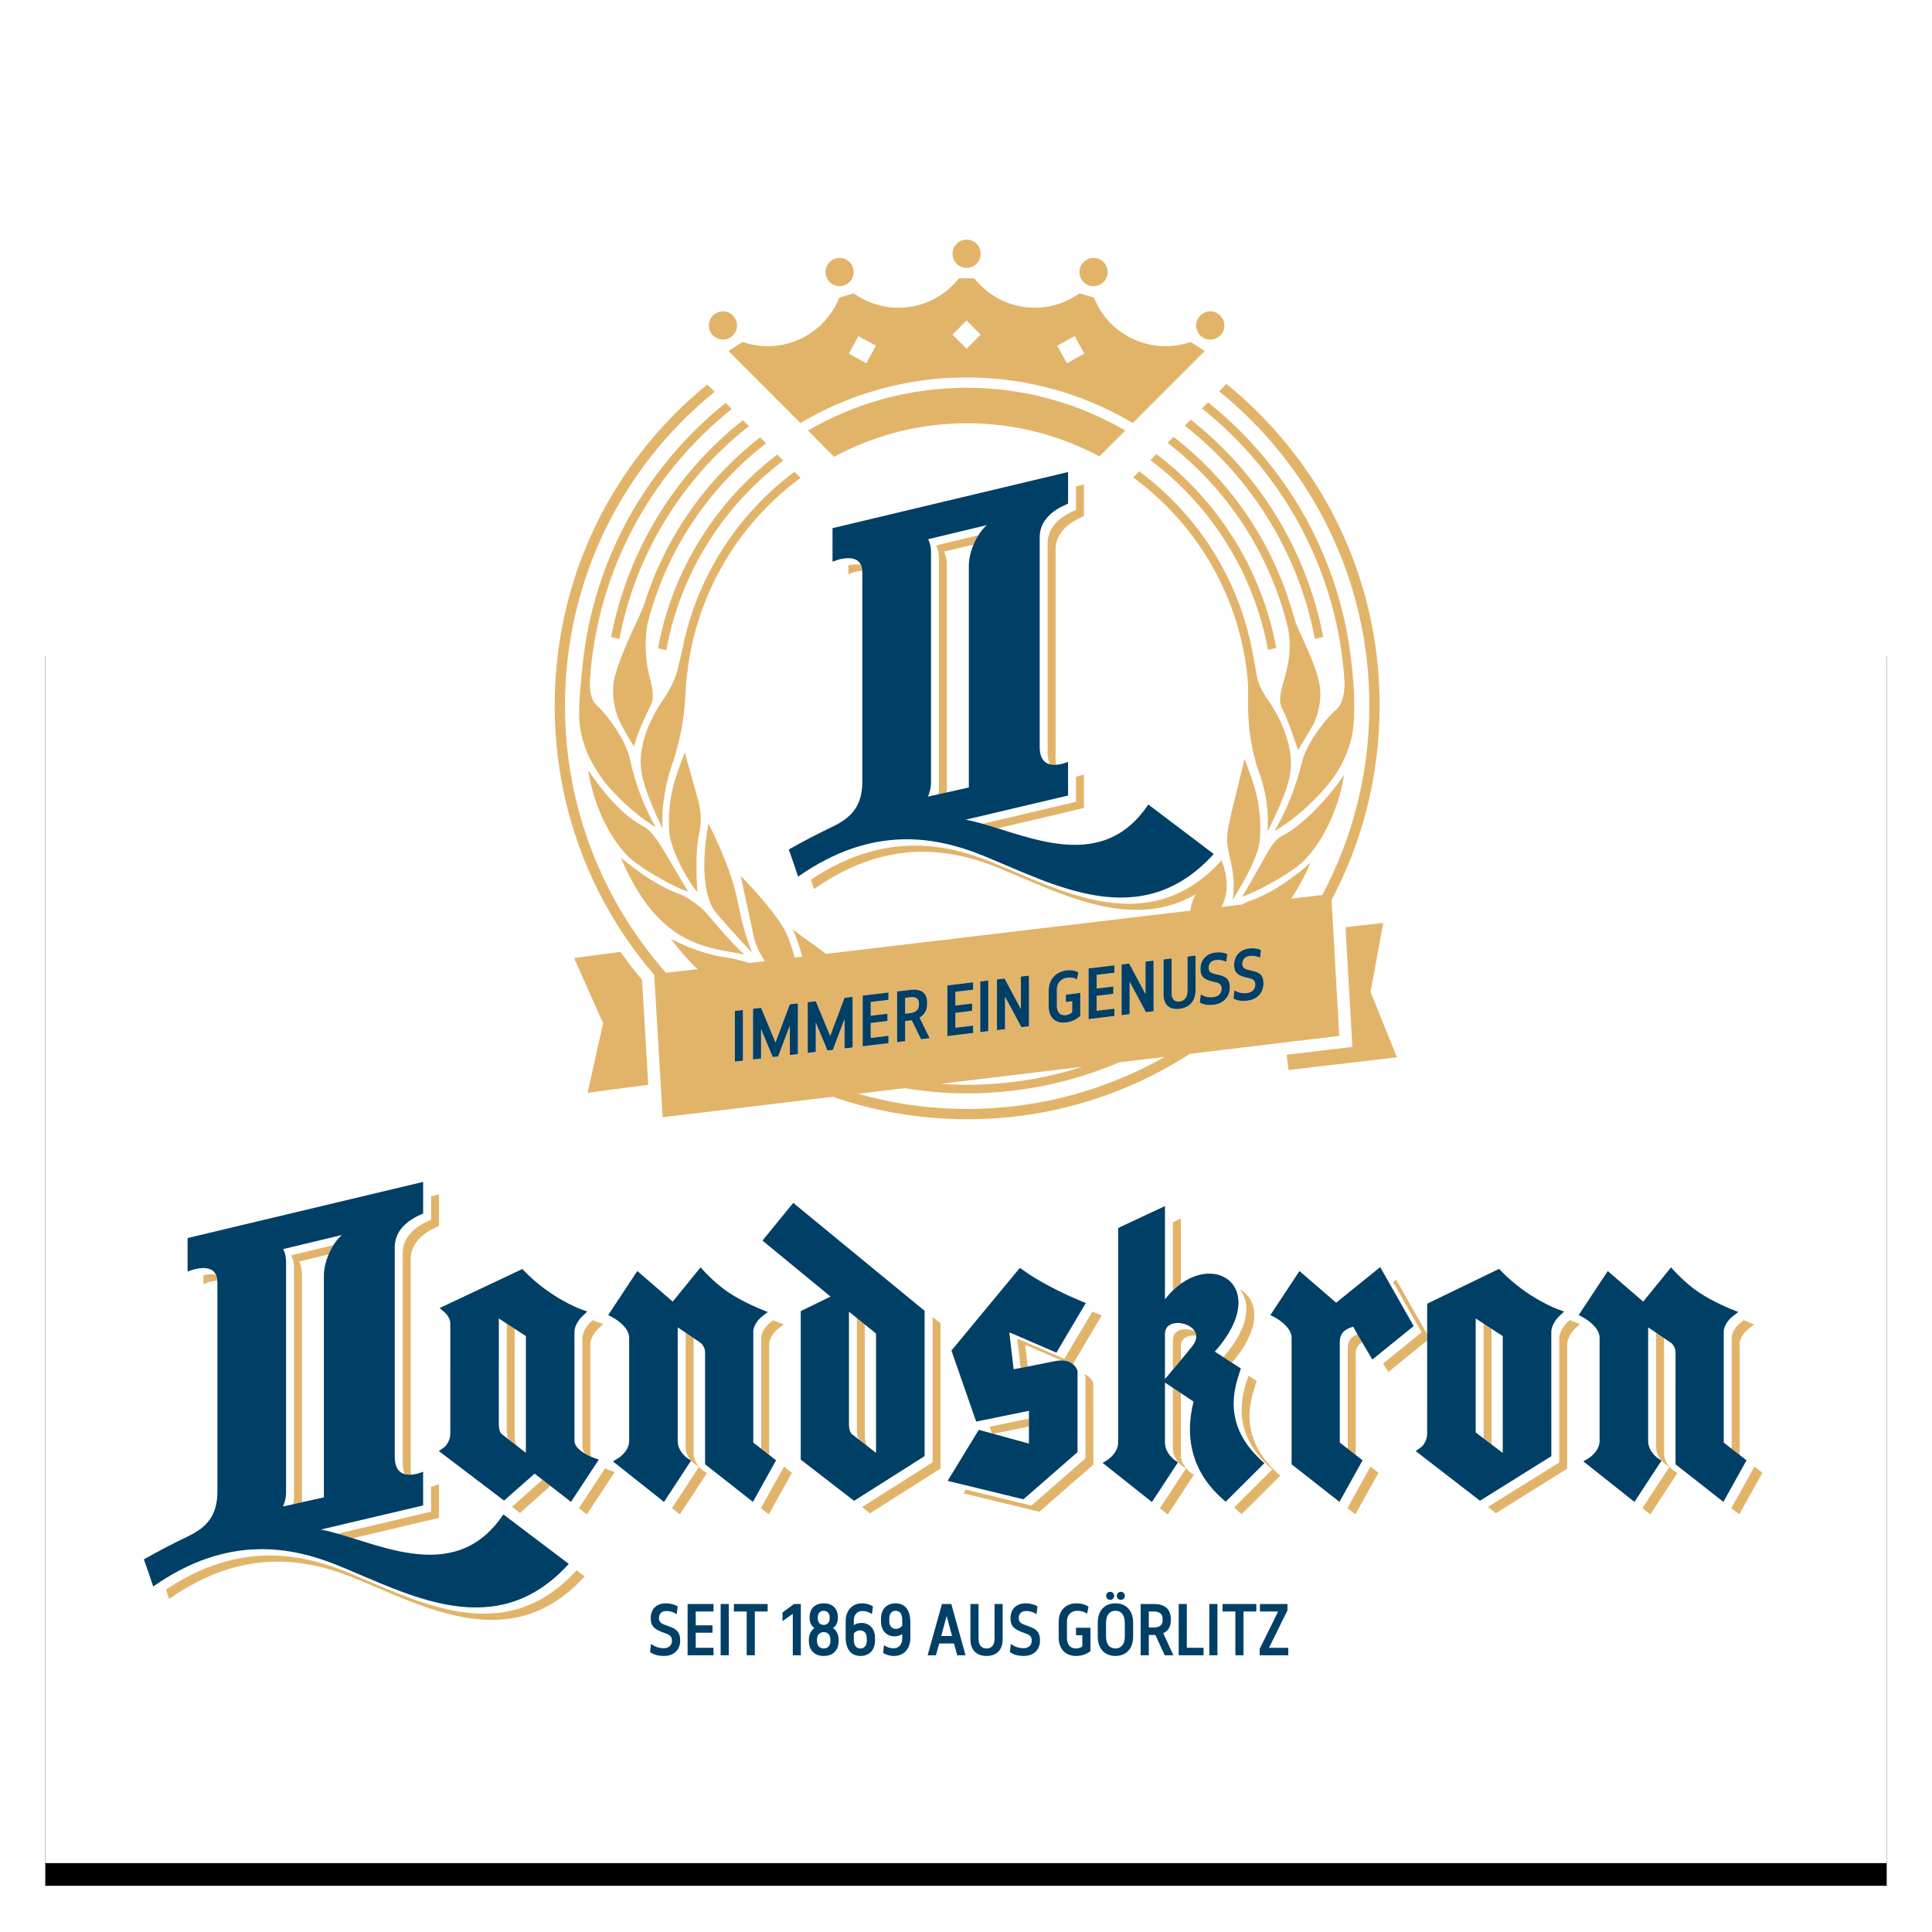 <svg xmlns="http://www.w3.org/2000/svg" width="512" height="512" viewBox="0 0 512 512" xmlns:xlink="http://www.w3.org/1999/xlink">
  <defs>
    <path id="b" d="M104.93,167.781 L12,167.781 L12,493.75 L500,493.75 L500,167.781 L407.07,167.781 C396.852,93.48 333.11,36.25 256,36.25 C178.89,36.25 115.148,93.48 104.93,167.781 Z"/>
    <filter id="a" width="200%" height="200%" x="-50%" y="-50%" filterUnits="objectBoundingBox">
      <feOffset dy="6" in="SourceAlpha" result="shadowOffsetOuter1"/>
      <feGaussianBlur stdDeviation="5" in="shadowOffsetOuter1" result="shadowBlurOuter1"/>
      <feColorMatrix values="0 0 0 0 0 0 0 0 0 0 0 0 0 0 0 0 0 0 0.139 0" in="shadowBlurOuter1"/>
    </filter>
    <polygon id="c" points="0 384.148 439.171 384.148 439.171 0 0 0"/>
  </defs>
  <g fill="none" fill-rule="evenodd">
    <use fill="black" filter="url(#a)" xlink:href="#b"/>
    <use fill="#FFFFFF" xlink:href="#b"/>
    <g transform="translate(33 58)">
      <path fill="#E2B46A" d="M214.138,329.539 L195.45,341.388 L197.557,343.041 L216.244,331.192 L216.247,292.685 L214.134,291.032 L214.138,329.539 L214.138,329.539 Z M254.255,306.144 C254.482,306.524 254.634,306.841 254.66,306.93 L254.657,328.488 L240.331,340.982 L222.949,336.758 L222.342,337.749 L242.437,342.635 L256.764,330.14 L256.727,308.583 C256.661,308.362 256.137,306.798 254.255,306.144 L254.255,306.144 Z M256.49,289.591 L249.063,302.118 L237.206,296.988 C236.847,296.836 236.639,296.829 236.59,296.829 L237.496,304.514 C238.083,304.402 238.696,304.28 239.362,304.151 L238.693,298.482 C238.745,298.482 238.95,298.489 239.312,298.641 L248.338,302.548 C249.732,302.567 250.675,303.004 251.311,303.526 L258.969,290.615 L257.696,290.1 C257.528,290.034 257.064,289.839 256.49,289.591 L256.49,289.591 Z M168.641,341.666 L170.747,343.319 L176.875,332.305 L174.765,330.663 L168.641,341.666 L168.641,341.666 Z M58.821,358.573 C46.736,353.658 30.307,350.336 10.977,363.26 C11.234,364.013 11.507,364.823 11.814,365.742 C31.698,351.797 48.576,355.205 60.924,360.225 C79.575,367.811 102.65,381.032 121.947,359.753 L119.808,358.133 C100.514,379.363 77.455,366.155 58.821,358.573 L58.821,358.573 Z M73.721,274.148 L73.721,329.678 C73.721,330.907 73.935,331.882 74.317,332.636 C74.709,332.738 75.115,332.814 75.59,332.814 C75.721,332.814 75.837,332.798 75.962,332.791 C75.883,332.348 75.827,331.872 75.827,331.33 L75.827,275.801 C75.814,271.17 79.601,268.539 82.786,267.148 L83.346,266.903 L83.346,258.521 L81.243,259.023 L81.243,265.25 L80.683,265.495 C77.498,266.887 73.707,269.518 73.721,274.148 L73.721,274.148 Z M127.36,331.125 L120.427,341.663 L122.534,343.315 L129.908,332.107 L128.497,331.615 C128.213,331.515 127.808,331.344 127.36,331.125 L127.36,331.125 Z M150.81,327.179 L150.81,296.615 L148.704,295.187 L148.704,325.526 C148.704,328.22 151.011,329.902 151.275,330.088 L152.251,330.729 L145.081,341.663 L147.181,343.329 L154.354,332.381 L153.378,331.74 C153.115,331.555 150.81,329.873 150.81,327.179 L150.81,327.179 Z M382.976,291.828 L382.228,292.533 C382.149,292.612 380.217,294.509 380.217,296.691 L380.227,329.562 L361.312,341.362 L363.419,343.015 L382.33,331.215 L382.32,298.343 C382.32,296.162 384.252,294.264 384.335,294.185 L385.726,292.88 L383.936,292.228 C383.919,292.222 383.53,292.07 382.976,291.828 L382.976,291.828 Z M407.99,327.179 L407.99,296.615 L405.883,295.187 L405.883,325.526 C405.883,328.22 408.191,329.902 408.454,330.088 L409.427,330.729 L402.26,341.663 L404.36,343.329 L411.533,332.381 L410.561,331.74 C410.297,331.555 407.99,329.873 407.99,327.179 L407.99,327.179 Z M431.945,330.663 L425.823,341.666 L427.926,343.319 L434.058,332.305 L431.945,330.663 L431.945,330.663 Z M345.213,295.597 L336.978,281.103 L336.174,281.747 L343.746,295.074 L333.55,303.338 C333.764,303.704 333.975,304.061 334.219,304.461 L334.902,305.602 L345.209,297.246 L345.213,295.597 L345.213,295.597 Z M279.937,327.556 L279.937,311.191 L277.831,309.793 L277.831,325.903 C277.831,328.858 280.481,330.643 280.508,330.663 L281.289,331.175 L274.389,341.699 L276.489,343.365 L283.395,332.828 L282.611,332.315 C282.588,332.296 279.937,330.511 279.937,327.556 L279.937,327.556 Z M299.828,308.669 L300.052,307.988 L299.462,307.592 C299.043,307.314 298.496,306.957 297.873,306.557 L297.721,307.016 C296.189,311.621 292.994,321.206 303.457,330.749 L304.179,331.41 L294.102,341.445 C294.53,341.864 294.916,342.301 295.381,342.704 L296.037,343.269 L306.285,333.062 L305.56,332.401 C295.101,322.859 298.292,313.273 299.828,308.669 L299.828,308.669 Z M324.079,341.666 L326.183,343.319 L332.311,332.305 L330.198,330.663 L324.079,341.666 L324.079,341.666 Z M239.678,320.043 L239.678,317.96 L229.225,320.096 L229.842,321.861 L230.244,321.97 L239.678,320.043 L239.678,320.043 Z M291.198,301.658 C292.088,302.237 292.82,302.706 293.462,303.123 C301.73,293.594 300.339,286.193 295.533,283.724 C298.453,287.118 298.232,293.65 291.198,301.658 L291.198,301.658 Z M279.937,298.806 C279.937,296.519 281.945,295.732 283.985,295.977 C283.946,295.534 283.804,295.13 283.573,294.764 C281.14,293.732 277.831,294.212 277.831,297.153 L277.831,304.974 C278.484,304.197 279.219,303.321 279.937,302.462 L279.937,298.806 L279.937,298.806 Z M279.937,282.213 L279.937,264.926 L277.831,265.911 L277.831,283.975 C278.52,283.307 279.225,282.722 279.937,282.213 L279.937,282.213 Z M425.909,325.936 L428.015,327.572 L428.015,298.307 C428.015,296.139 430.026,294.443 430.254,294.255 L431.882,292.992 L429.973,292.238 C429.924,292.219 429.604,292.093 429.093,291.871 L428.15,292.602 C427.92,292.79 425.909,294.486 425.909,296.654 L425.909,325.936 L425.909,325.936 Z M324.168,299.209 L324.165,325.936 L326.272,327.576 L326.275,300.862 C326.275,299.206 327.059,298.254 327.946,297.686 C327.458,296.846 327.053,296.155 326.727,295.583 C325.55,296.056 324.168,297.011 324.168,299.209 L324.168,299.209 Z M362.278,294.146 L360.175,292.774 L360.172,323.199 L362.275,324.789 L362.278,294.146 L362.278,294.146 Z M196.192,322.703 L196.195,293.005 L194.089,291.306 L194.086,321.051 C194.072,321.55 194.171,322.948 194.768,323.606 L196.855,325.229 C196.274,324.561 196.179,323.196 196.192,322.703 L196.192,322.703 Z M60.505,349.648 L83.346,344.257 L83.343,335.34 L82.11,335.759 C82.103,335.763 81.751,335.872 81.24,335.971 L81.243,342.605 L56.503,348.442 C57.792,348.806 59.127,349.215 60.505,349.648 L60.505,349.648 Z M46.278,276.317 L54.104,274.442 C54.476,273.557 54.908,272.73 55.379,271.98 L44.172,274.664 C44.663,275.705 44.923,276.849 44.913,277.933 L44.913,339.095 C44.917,339.656 44.821,340.139 44.739,340.625 L47.02,340.113 L47.02,279.586 C47.03,278.501 46.769,277.358 46.278,276.317 L46.278,276.317 Z M22.979,279.705 C22.191,279.705 21.456,279.833 20.915,279.956 L20.915,282.296 L22.165,281.846 C22.178,281.843 23.243,281.489 24.528,281.394 C24.472,280.782 24.34,280.257 24.133,279.82 C23.787,279.741 23.404,279.705 22.979,279.705 L22.979,279.705 Z M101.298,292.774 L101.295,321.051 C101.279,321.547 101.371,322.945 101.977,323.609 L104.061,325.229 C103.477,324.554 103.382,323.193 103.398,322.703 L103.401,294.146 L101.298,292.774 L101.298,292.774 Z M121.35,325.526 C121.35,326.164 121.69,326.762 122.174,327.308 C122.712,327.622 123.239,327.88 123.674,328.068 C123.539,327.78 123.453,327.486 123.453,327.179 L123.444,298.343 C123.444,296.162 125.375,294.264 125.458,294.185 L126.849,292.876 L125.059,292.228 C125.042,292.222 124.653,292.07 124.1,291.832 L123.351,292.533 C123.272,292.612 121.34,294.509 121.34,296.691 L121.35,325.526 L121.35,325.526 Z M174.699,292.992 L172.794,292.238 C172.745,292.219 172.425,292.093 171.911,291.871 L170.971,292.602 C170.74,292.79 168.733,294.486 168.733,296.654 L168.733,325.936 L170.836,327.576 L170.836,298.307 C170.836,296.139 172.847,294.443 173.078,294.255 L174.699,292.992 L174.699,292.992 Z M110.746,334.133 L112.862,335.776 L104.796,342.975 L102.689,341.322 L110.746,334.133 L110.746,334.133 Z"/>
      <path fill="#003F66" d="M212.029,289.378 L212.033,327.885 L193.345,339.734 L179.204,328.81 L179.204,289.467 L187.112,285.607 L169.057,270.769 L177.216,260.78 L212.029,289.378 Z M199.163,295.4 L191.984,289.606 L191.981,319.397 C191.967,319.903 192.063,321.337 192.683,321.985 L199.163,327.022 L199.163,295.4 Z M124.285,328.308 L125.7,328.804 L118.322,340.009 L108.68,332.532 L100.584,339.672 L83.285,326.54 L84.61,325.627 C84.778,325.498 86.331,324.279 86.331,321.82 L86.334,292.706 C86.334,291.229 85.121,290.042 84.877,289.821 L83.506,288.647 L105.433,278.305 L105.951,278.841 C112.827,285.964 120.768,288.895 120.847,288.922 L122.641,289.573 L121.246,290.879 C121.167,290.961 119.235,292.858 119.235,295.04 L119.242,323.876 C119.242,326.05 122.977,327.849 124.285,328.308 L124.285,328.308 Z M106.37,296.078 L99.193,291.401 L99.187,319.397 C99.173,319.899 99.266,321.334 99.889,321.985 L106.366,327.022 L106.37,296.078 Z M166.628,295 C166.628,292.832 168.635,291.136 168.866,290.951 L170.488,289.689 L168.583,288.932 C168.391,288.859 163.852,287.031 159.992,284.456 C156.887,282.381 154.115,279.449 153.574,278.864 L152.658,277.859 L145.284,286.942 L135.892,278.837 L128.182,290.505 L129.339,291.107 C129.385,291.13 133.73,293.453 133.73,296.488 L133.73,323.876 C133.73,326.619 130.911,328.391 130.882,328.41 L129.434,329.283 L142.97,340.022 L150.146,329.078 L149.17,328.434 C148.903,328.252 146.599,326.566 146.599,323.876 L146.599,293.761 L152.73,297.916 C152.77,297.952 153.854,298.821 153.854,300.48 L153.854,330.053 L166.536,340.012 L172.667,328.999 L166.628,324.295 L166.628,295 Z M100.396,343.327 L117.736,356.446 C98.438,377.729 75.363,364.508 56.716,356.922 C44.367,351.898 27.49,348.494 7.603,362.439 C6.06,357.788 5.117,355.253 5.117,355.253 C5.117,355.253 9.584,352.708 13.978,350.536 C18.787,348.156 24.612,346.266 24.612,337.265 L24.612,282.073 C24.612,279.33 23.425,278.051 20.874,278.051 C19.344,278.051 17.97,278.54 17.953,278.543 L16.704,278.989 L16.71,270.095 L79.138,255.214 L79.138,263.596 L78.577,263.841 C75.393,265.233 71.602,267.864 71.615,272.498 L71.615,328.024 C71.615,329.881 72.057,331.21 72.934,331.977 C73.574,332.532 74.464,332.816 75.588,332.816 C76.83,332.816 77.889,332.459 77.902,332.453 L79.131,332.033 L79.138,340.954 L52.012,347.35 C65.524,349.845 87.178,363.126 100.396,343.327 L100.396,343.327 Z M42.808,276.279 L42.808,337.441 C42.811,339.017 42.436,340.283 41.984,341.238 L52.833,338.816 L52.833,280.11 C52.833,275.879 55.315,271.172 57.619,269.288 L42.066,273.013 C42.558,274.051 42.818,275.195 42.808,276.279 L42.808,276.279 Z M246.958,300.467 L254.757,287.309 L253.485,286.796 C252.532,286.41 244.008,282.863 238.153,278.606 L237.276,277.998 L219.14,299.912 L225.693,318.736 L239.68,315.88 L239.68,324.563 L226.392,320.914 L218.134,334.446 L238.226,339.328 L252.552,326.834 L252.555,305.28 C252.476,304.999 251.652,302.536 248.24,302.536 C247.706,302.536 247.129,302.602 246.533,302.728 C243.523,303.353 238.061,304.407 235.628,304.87 L234.481,295.175 C234.534,295.175 234.742,295.185 235.101,295.337 L246.958,300.467 Z M301.352,329.098 L302.074,329.759 L291.825,339.966 L291.173,339.401 C283.42,332.688 280.71,323.72 283.304,313.431 L275.726,308.393 L275.726,324.252 C275.726,327.204 278.376,328.989 278.402,329.009 L279.184,329.524 L272.278,340.058 L259.211,329.686 L260.361,328.986 C260.391,328.972 263.325,327.158 263.325,324.252 L263.325,267.431 L275.726,261.623 L275.726,286.324 C287.023,271.813 304.741,282.42 288.944,300.19 C292.102,302.262 294.057,303.488 295.25,304.288 L295.844,304.685 L295.616,305.362 C294.083,309.97 290.889,319.555 301.352,329.098 L301.352,329.098 Z M275.726,295.503 L275.726,307.471 C275.726,307.471 281.913,300.166 283.113,298.57 C287.296,293.024 275.726,290.019 275.726,295.503 L275.726,295.503 Z M321.091,287.226 L311.373,278.837 L303.66,290.508 L304.817,291.107 C306.036,291.738 309.287,293.929 309.287,296.488 L309.287,330.053 L321.971,340.012 L328.099,328.999 L322.06,324.295 L322.063,297.559 C322.063,294.673 324.443,293.923 325.624,293.609 C326.092,294.495 327.242,296.537 330.008,301.158 L330.69,302.295 L341.641,293.424 L332.767,277.796 L321.091,287.226 Z M379.724,288.922 L381.514,289.576 L380.123,290.879 C380.044,290.961 378.112,292.858 378.112,295.04 L378.122,327.908 L359.207,339.711 L342.168,326.54 L343.487,325.627 C343.658,325.502 345.207,324.295 345.207,321.82 L345.211,287.497 L364.29,278.256 L364.831,278.841 C371.701,285.957 379.648,288.895 379.724,288.922 L379.724,288.922 Z M365.246,296.078 L358.07,291.401 L358.067,321.605 L365.243,327.039 L365.246,296.078 Z M429.846,328.999 L423.718,340.012 L411.03,330.053 L411.033,300.48 C411.033,298.821 409.952,297.952 409.909,297.916 L403.778,293.761 L403.778,323.876 C403.778,326.566 406.086,328.252 406.349,328.434 L407.322,329.078 L400.149,340.022 L386.617,329.283 L388.058,328.41 C388.09,328.391 390.909,326.619 390.909,323.876 L390.909,296.488 C390.909,293.453 386.564,291.13 386.521,291.107 L385.364,290.505 L393.075,278.837 L402.463,286.942 L409.84,277.859 L410.75,278.864 C410.783,278.9 413.796,282.199 417.171,284.456 C421.028,287.031 425.571,288.859 425.762,288.932 L427.67,289.689 L426.045,290.951 C425.815,291.136 423.804,292.832 423.804,295 L423.804,324.295 L429.846,328.999 Z"/>
      <path fill="#FFFFFF" d="M325.829,131.713 C325.892,129.674 325.997,125.711 325.374,119.761 L325.368,119.771 C323.255,95.811 312.934,73.566 295.769,56.352 C293.02,53.595 290.139,51.024 287.146,48.624 L285.524,50.25 C307.172,67.461 321.554,93.458 323.324,122.865 L323.317,122.878 C323.403,125.572 322.721,128.673 321.191,129.991 C317.76,132.933 313.161,139.534 312.169,143.447 C310.211,151.278 308.147,156.259 304.745,162.248 C312.518,157.822 318.511,150.415 318.511,150.415 C325.829,141.904 325.77,133.591 325.829,131.713 L325.829,131.713 Z M323.202,147.371 C318.824,153.757 312.189,160.737 306.727,163.54 C303.697,165.097 302.593,169.06 296.201,179.588 C298.631,179.115 310.834,172.736 313.474,169.1 C313.474,169.1 320.888,161.564 323.202,147.371 L323.202,147.371 Z M300.902,164.304 C301.452,155.148 299.329,149.727 296.811,143.123 L293.366,157.234 C292.75,160.813 291.54,163.117 292.648,168.042 C293.231,170.729 294.494,174.755 293.676,180.437 C295.245,177.958 300.585,169.358 300.902,164.304 L300.902,164.304 Z M297.408,119.785 C297.474,120.449 297.566,121.361 297.684,122.62 C298.064,126.531 296.775,134.249 300.236,145.526 C300.236,145.526 303.72,153.525 302.873,162.374 C302.873,162.374 308.619,151.671 309.024,146.121 C309.024,146.121 310.303,138.741 303.78,128.583 C303.78,128.583 300.717,124.676 300.111,121.374 C299.656,118.879 299.606,118.201 299.039,115.418 C295.519,95.623 284.44,78.412 268.904,66.913 L267.301,68.526 C283.556,80.428 294.83,98.756 297.408,119.785 L297.408,119.785 Z M288.656,168.32 L271.31,155.201 C260.583,171.275 244.299,165.55 231.318,161.491 C231.354,161.501 231.384,161.511 231.417,161.521 L254.261,156.133 L254.258,147.212 L253.025,147.632 C253.018,147.635 252.665,147.748 252.151,147.847 L252.154,154.48 L227.415,160.314 C225.846,159.868 224.339,159.485 222.929,159.224 L250.051,152.828 L250.048,143.907 L248.815,144.327 C248.805,144.333 247.945,144.604 246.877,144.667 C246.795,144.221 246.742,143.748 246.742,143.206 L246.742,87.677 C246.729,83.043 250.516,80.412 253.701,79.023 L254.261,78.775 L254.261,70.393 L252.154,70.899 L252.154,77.123 L251.594,77.371 C248.413,78.759 244.622,81.39 244.635,86.024 L244.635,141.553 C244.635,142.783 244.85,143.755 245.232,144.512 C244.698,144.373 244.217,144.168 243.851,143.851 C242.974,143.084 242.532,141.755 242.532,139.901 L242.532,84.371 C242.522,79.737 246.31,77.106 249.491,75.718 L250.051,75.47 L250.051,67.088 L187.627,81.968 L187.621,90.866 L188.87,90.417 C188.887,90.413 190.258,89.924 191.787,89.924 C193.465,89.924 194.497,90.539 195.048,91.696 C194.701,91.617 194.316,91.577 193.894,91.577 C193.106,91.577 192.371,91.706 191.83,91.831 L191.83,94.172 L193.08,93.722 C193.093,93.719 194.157,93.362 195.443,93.269 C195.466,93.504 195.529,93.686 195.529,93.947 C195.529,93.947 195.525,138.271 195.525,149.139 C195.525,158.139 189.704,160.03 184.895,162.41 C180.5,164.582 176.034,167.127 176.034,167.127 C176.034,167.127 176.973,169.662 178.519,174.312 C198.403,160.367 215.281,163.772 227.633,168.796 C246.277,176.382 269.352,189.603 288.656,168.32 L288.656,168.32 Z M179.142,68.651 L177.537,67.042 C162.571,78.187 151.772,94.644 147.922,113.604 C147.444,115.706 147.072,117.348 146.435,119.904 C145.526,123.546 142.48,127.797 142.48,127.797 C135.732,137.812 136.836,145.219 136.836,145.219 C137.1,150.779 142.618,161.607 142.618,161.607 C141.972,152.742 145.308,144.082 145.308,144.082 C149.036,132.884 148.486,125.116 148.99,121.374 C149.04,120.991 149.086,120.641 149.129,120.313 L149.145,120.313 C151.591,99.139 162.845,80.659 179.142,68.651 L179.142,68.651 Z M162.176,179.512 C160.379,171.037 154.749,160.252 154.749,160.252 C152.158,174.385 154.653,181.333 156.628,183.713 C158.827,186.459 166.369,194.584 166.369,194.584 C164.46,189.649 163.969,187.983 162.176,179.512 L162.176,179.512 Z M164.243,194.918 C160.959,192.125 154.482,184.298 154.482,184.298 C151.733,181.068 147.517,179.092 147.517,179.092 C139.579,176.408 131.499,169.229 131.499,169.229 C141.514,192.849 154.238,193.024 164.243,194.918 L164.243,194.918 Z M152.115,163.706 C152.995,159.693 152.821,158.06 152.227,154.791 L148.482,141.391 C145.974,147.943 143.838,153.307 144.349,162.42 C144.629,167.441 149.992,176.616 151.812,178.371 C151.403,172.749 151.528,166.36 152.115,163.706 L152.115,163.706 Z M122.863,146.095 C125.075,160.215 132.35,167.751 132.35,167.751 C134.947,171.384 146.946,177.786 149.343,178.282 C143.08,167.781 140.571,162.618 137.588,161.051 C132.211,158.222 127.158,152.458 122.863,146.095 L122.863,146.095 Z M120.486,130.527 C120.529,132.49 119.998,139.778 127.257,149.281 C127.257,149.281 133.078,156.619 140.736,161.203 C137.459,155.142 135.544,150.336 133.751,142.472 C132.857,138.532 128.397,131.832 125.042,128.811 C123.601,127.506 123.239,124.842 123.341,122.244 C125.269,93.17 139.526,67.478 160.926,50.386 L159.305,48.76 C156.374,51.12 153.546,53.648 150.853,56.352 C133.754,73.497 123.45,95.626 121.274,119.471 C120.69,125.053 120.443,128.666 120.486,130.527 L120.486,130.527 Z M128.941,110.844 L131.147,111.363 C135.458,88.582 147.955,68.707 165.469,54.937 L163.88,53.348 C146.089,67.432 133.368,87.677 128.941,110.844 L128.941,110.844 Z M168.429,57.909 C154.198,68.978 143.38,84.249 137.805,101.837 C137.542,102.699 137.011,103.992 136.444,105.244 C135.877,106.497 130.596,117.196 129.627,122.706 C129.083,125.8 129.894,130.54 131.209,133.164 C132.525,135.792 134.324,138.727 134.977,139.841 C136.273,135.452 137.476,133.019 139.417,128.98 C140.663,126.382 139.678,123.688 139.038,120.994 C137.446,114.268 138.339,108.629 138.577,107.386 C143.465,88.07 154.732,71.305 170.018,59.502 L168.429,57.909 Z M172.978,62.47 C156.786,74.816 145.219,92.955 141.379,113.782 L143.584,114.301 C147.309,93.864 158.662,76.095 174.574,64.07 L172.978,62.47 Z M181.114,56.098 L188.033,63.059 C198.538,57.397 210.544,54.171 223.308,54.171 C235.982,54.171 247.905,57.357 258.358,62.946 L265.205,56.094 C252.83,48.892 238.468,44.764 223.159,44.764 C207.851,44.764 193.488,48.892 181.114,56.098 L181.114,56.098 Z M271.877,63.938 C287.858,75.953 299.273,93.752 303.025,114.235 L305.23,113.713 C301.36,92.843 289.737,74.673 273.469,62.338 L271.877,63.938 Z M276.429,59.37 C292.123,71.428 303.625,88.695 308.358,108.596 C309.538,115.2 307.867,119.791 307.383,121.844 C306.888,123.953 305.484,127.542 306.809,129.829 C308.134,132.113 311.005,140.803 311.005,140.803 C311.005,140.803 313.883,136.04 314.925,134.209 C315.973,132.378 317.394,127.77 316.751,123.787 C315.782,117.768 311.068,109.287 310.273,106.639 C309.967,105.625 309.575,104.375 309.123,102.818 C309.107,102.769 309.093,102.752 309.08,102.722 C303.572,84.685 292.572,69.038 278.018,57.777 L276.429,59.37 Z M280.982,54.805 C298.561,68.565 311.117,88.47 315.459,111.293 L317.661,110.774 C313.211,87.564 300.434,67.286 282.57,53.212 L280.982,54.805 Z M329.894,129.01 C329.894,147.146 325.374,164.215 317.427,179.178 L309.179,180.156 C310.989,177.456 312.723,174.309 314.338,170.587 C314.338,170.587 306.173,178.153 298.11,180.788 C298.11,180.788 297.272,181.102 296.115,181.706 L290.732,182.344 C292.156,179.551 292.898,175.615 290.722,170.009 C271.432,191.239 248.374,178.031 229.736,170.448 C217.651,165.53 201.222,162.212 181.892,175.135 C182.149,175.886 182.422,176.696 182.729,177.618 C202.613,163.673 219.49,167.077 231.839,172.101 C247.671,178.543 266.692,188.991 283.882,178.993 C283.207,180.255 282.64,181.667 282.481,183.124 C282.481,183.124 282.458,183.197 282.419,183.333 L185.92,194.786 C182.409,192.105 178.826,189.761 177.069,188.261 C178.104,190.475 178.875,193.04 179.637,195.533 L177.603,195.774 C177.197,194.26 176.706,192.561 175.796,190.224 C173.565,184.466 163.287,174.091 163.287,174.091 L166.751,190.185 C167.279,192.786 168.841,195.529 169.728,196.706 L165.551,197.202 C163.247,196.405 160.412,195.893 160.412,195.893 C151.518,194.746 144.794,190.733 144.794,190.733 C147.299,194.187 149.696,196.815 151.878,198.825 L143.505,199.816 C126.855,180.963 116.725,156.176 116.725,129.01 C116.725,95.404 132.198,65.425 156.387,45.835 L154.462,43.904 C157.132,41.726 159.908,39.673 162.782,37.756 L179.119,54.104 C192.038,46.439 207.093,42.03 223.159,42.03 C239.226,42.03 254.281,46.439 267.196,54.104 L283.655,37.637 C286.529,39.551 289.312,41.597 291.988,43.769 L290.063,45.699 C314.351,65.286 329.894,95.322 329.894,129.01 L329.894,129.01 Z M217.193,88.192 C217.681,89.23 217.941,90.374 217.934,91.458 L217.934,151.992 L223.749,150.689 L223.749,91.983 C223.749,90.086 224.26,88.11 225.022,86.318 L217.193,88.192 Z M195.443,93.266 C195.387,92.658 195.255,92.129 195.048,91.696 C195.255,92.129 195.387,92.658 195.443,93.266 L195.443,93.266 Z M212.901,153.115 L216.688,152.269 L215.653,152.497 C215.739,152.015 215.828,151.532 215.828,150.967 L215.828,89.805 C215.838,88.721 215.578,87.577 215.086,86.54 L226.297,83.852 C227.003,82.735 227.774,81.787 228.536,81.162 L212.983,84.887 C213.471,85.925 213.735,87.068 213.725,88.153 L213.725,149.314 C213.728,150.891 213.349,152.16 212.901,153.115 L212.901,153.115 Z M199.112,33.608 L194.477,31.07 L191.946,35.717 L196.58,38.255 L199.112,33.608 Z M226.891,30.68 L223.159,26.935 L219.424,30.68 L223.159,34.421 L226.891,30.68 Z M254.356,35.714 L251.825,31.066 L247.193,33.602 L249.722,38.252 L254.356,35.714 Z M253.786,224.715 L216.266,229.227 C218.594,229.389 220.944,229.478 223.311,229.478 C233.948,229.478 244.18,227.799 253.786,224.715 L253.786,224.715 Z M263.557,223.539 L275.678,222.084 C260.211,230.853 242.351,235.884 223.311,235.884 C213.273,235.884 203.572,234.463 194.362,231.861 L206.704,230.377 C212.146,231.263 217.687,231.759 223.311,231.759 C237.377,231.759 251.001,228.916 263.557,223.539 L263.557,223.539 Z"/>
      <path fill="#E2B46A" d="M131.443,194.263 L119.131,195.889 L126.824,213.166 L122.724,231.603 L138.797,229.487 L137.149,201.667 C135.138,199.277 133.239,196.801 131.443,194.263 L131.443,194.263 Z M330.213,204.896 L333.575,186.578 L323.584,187.712 L325.212,216.336 L325.387,219.433 L322.315,219.806 L307.975,221.528 L308.466,225.561 L337.208,222.196 L330.213,204.896 Z M128.944,110.843 L131.149,111.362 C135.461,88.582 147.958,68.707 165.468,54.94 L163.879,53.347 C146.089,67.431 133.368,87.676 128.944,110.843 L128.944,110.843 Z M143.583,114.304 C147.308,93.864 158.661,76.094 174.573,64.069 L172.977,62.47 C156.785,74.815 145.218,92.958 141.378,113.781 L143.583,114.304 Z M191.83,91.831 L191.83,94.171 L193.079,93.721 C193.092,93.718 194.157,93.364 195.442,93.269 C195.386,92.657 195.255,92.132 195.047,91.695 C194.701,91.616 194.318,91.58 193.893,91.58 C193.105,91.58 192.37,91.708 191.83,91.831 L191.83,91.831 Z M137.808,101.836 C137.541,102.699 137.01,103.991 136.443,105.244 C135.876,106.496 130.595,117.199 129.626,122.709 C129.086,125.8 129.897,130.543 131.212,133.167 C132.527,135.795 134.327,138.727 134.976,139.841 C136.272,135.451 137.475,133.022 139.417,128.979 C140.663,126.381 139.68,123.687 139.041,120.994 C137.445,114.267 138.342,108.628 138.576,107.386 C143.465,88.069 154.732,71.305 170.021,59.501 L168.428,57.908 C154.198,68.978 143.379,84.248 137.808,101.836 L137.808,101.836 Z M226.297,83.855 L215.089,86.539 C215.577,87.58 215.837,88.72 215.827,89.808 L215.827,150.966 C215.831,151.531 215.738,152.014 215.653,152.497 L217.934,151.991 L217.934,91.461 C217.944,90.373 217.683,89.233 217.192,88.192 L225.021,86.317 C225.394,85.432 225.822,84.605 226.297,83.855 L226.297,83.855 Z M150.852,56.351 C133.757,73.496 123.449,95.625 121.277,119.47 C120.69,125.053 120.443,128.665 120.485,130.526 C120.528,132.49 119.998,139.781 127.256,149.284 C127.256,149.284 133.078,156.618 140.735,161.203 C137.459,155.141 135.543,150.335 133.753,142.472 C132.857,138.535 128.4,131.832 125.044,128.811 C123.6,127.505 123.238,124.841 123.34,122.243 C125.268,93.169 139.529,67.48 160.926,50.385 L159.304,48.759 C156.373,51.119 153.548,53.648 150.852,56.351 L150.852,56.351 Z M210.537,208.281 L210.537,207.924 C210.537,206.558 209.581,206.116 208.213,206.284 L206.881,206.443 L206.881,210.644 L208.213,210.482 C209.581,210.317 210.537,209.629 210.537,208.281 L210.537,208.281 Z M179.142,68.651 L177.536,67.041 C162.571,78.186 151.772,94.644 147.925,113.606 C147.447,115.705 147.071,117.348 146.435,119.903 C145.525,123.545 142.482,127.799 142.482,127.799 C135.731,137.811 136.836,145.218 136.836,145.218 C137.099,150.781 142.617,161.606 142.617,161.606 C141.971,152.741 145.307,144.081 145.307,144.081 C149.036,132.883 148.485,125.115 148.989,121.374 C149.039,120.99 149.088,120.643 149.131,120.313 L149.144,120.313 C151.59,99.139 162.844,80.659 179.142,68.651 L179.142,68.651 Z M160.603,31.406 C162.337,30.292 162.841,27.972 161.727,26.233 C160.613,24.498 158.302,23.989 156.568,25.11 C154.834,26.227 154.33,28.544 155.444,30.286 C156.558,32.021 158.869,32.523 160.603,31.406 L160.603,31.406 Z M265.208,56.094 C252.833,48.895 238.467,44.763 223.159,44.763 C207.85,44.763 193.488,48.895 181.113,56.097 L188.035,63.058 C198.541,57.396 210.547,54.17 223.31,54.17 C235.982,54.17 247.908,57.356 258.358,62.946 L265.208,56.094 Z M149.342,178.281 C143.082,167.78 140.57,162.618 137.587,161.051 C132.211,158.225 127.161,152.46 122.862,146.094 C125.074,160.215 132.349,167.751 132.349,167.751 C134.947,171.383 146.946,177.789 149.342,178.281 L149.342,178.281 Z M152.226,154.794 L148.482,141.391 C145.977,147.942 143.837,153.306 144.348,162.419 C144.632,167.44 149.992,176.616 151.811,178.371 C151.402,172.748 151.528,166.362 152.114,163.705 C152.995,159.692 152.82,158.059 152.226,154.794 L152.226,154.794 Z M162.175,179.511 C160.379,171.039 154.748,160.251 154.748,160.251 C152.161,174.384 154.653,181.332 156.631,183.715 C158.826,186.462 166.368,194.587 166.368,194.587 C164.459,189.652 163.972,187.986 162.175,179.511 L162.175,179.511 Z M164.245,194.917 C160.962,192.127 154.485,184.297 154.485,184.297 C151.732,181.068 147.516,179.091 147.516,179.091 C139.581,176.411 131.499,169.228 131.499,169.228 C141.516,192.848 154.237,193.023 164.245,194.917 L164.245,194.917 Z M191.948,35.716 L196.583,38.255 L199.111,33.608 L194.477,31.069 L191.948,35.716 Z M219.424,30.679 L223.159,34.424 L226.893,30.679 L223.159,26.934 L219.424,30.679 Z M247.193,33.604 L249.721,38.251 L254.359,35.713 L251.824,31.066 L247.193,33.604 Z M160.062,35.035 C161.288,34.209 162.531,33.409 163.79,32.629 C168.57,34.278 173.966,34.166 178.927,31.895 C183.898,29.621 187.515,25.599 189.397,20.885 C190.676,20.485 191.965,20.109 193.263,19.748 C197.387,22.693 202.599,24.115 208.005,23.335 C213.391,22.561 217.977,19.738 221.108,15.775 C221.791,15.762 222.473,15.736 223.159,15.736 C223.844,15.736 224.527,15.762 225.209,15.775 C228.337,19.738 232.926,22.558 238.306,23.335 C243.715,24.115 248.927,22.69 253.054,19.748 C254.349,20.109 255.638,20.482 256.917,20.885 C258.799,25.595 262.419,29.618 267.387,31.895 C272.351,34.166 277.744,34.278 282.53,32.629 C283.783,33.409 285.029,34.209 286.252,35.035 L267.195,54.104 C254.28,46.439 239.225,42.029 223.159,42.029 C207.092,42.029 192.037,46.439 179.119,54.104 L160.062,35.035 Z M271.876,63.937 C287.861,75.952 299.273,93.751 303.024,114.234 L305.229,113.712 C301.359,92.842 289.736,74.673 273.468,62.337 L271.876,63.937 Z M325.377,119.761 L325.37,119.771 C323.254,95.81 312.933,73.566 295.769,56.351 C293.019,53.595 290.138,51.023 287.145,48.624 L285.527,50.25 C307.171,67.464 321.553,93.457 323.323,122.864 L323.32,122.878 C323.402,125.571 322.72,128.672 321.191,129.991 C317.759,132.932 313.16,139.533 312.172,143.447 C310.21,151.277 308.147,156.258 304.745,162.247 C312.518,157.825 318.514,150.414 318.514,150.414 C325.829,141.903 325.773,133.593 325.829,131.713 C325.891,129.673 325.997,125.71 325.377,119.761 L325.377,119.761 Z M267.301,68.525 C283.555,80.431 294.829,98.755 297.407,119.784 C297.476,120.448 297.565,121.36 297.684,122.62 C298.063,126.53 296.774,134.248 300.239,145.526 C300.239,145.526 303.72,153.525 302.872,162.376 C302.872,162.376 308.621,151.67 309.027,146.124 C309.027,146.124 310.302,138.74 303.782,128.583 C303.782,128.583 300.717,124.676 300.113,121.374 C299.655,118.878 299.606,118.201 299.039,115.418 C295.518,95.622 284.439,78.411 268.906,66.915 L267.301,68.525 Z M315.458,111.292 L317.663,110.774 C313.21,87.564 300.433,67.285 282.57,53.211 L280.981,54.808 C298.561,68.565 311.117,88.469 315.458,111.292 L315.458,111.292 Z M254.26,70.392 L252.157,70.898 L252.157,77.125 L251.597,77.37 C248.412,78.762 244.622,81.393 244.635,86.023 L244.635,141.553 C244.635,142.782 244.849,143.757 245.231,144.511 C245.624,144.613 246.032,144.689 246.504,144.689 C246.636,144.689 246.751,144.673 246.876,144.666 C246.797,144.22 246.741,143.747 246.741,143.205 L246.741,87.676 C246.728,83.045 250.519,80.414 253.7,79.023 L254.26,78.778 L254.26,70.392 Z M300.904,164.303 C301.455,155.147 299.329,149.727 296.814,143.123 L293.369,157.233 C292.749,160.813 291.539,163.117 292.647,168.042 C293.234,170.729 294.493,174.758 293.675,180.436 C295.244,177.958 300.585,169.357 300.904,164.303 L300.904,164.303 Z M276.429,59.369 C292.126,71.427 303.624,88.694 308.358,108.595 C309.538,115.199 307.866,119.794 307.385,121.843 C306.887,123.955 305.483,127.541 306.812,129.829 C308.133,132.113 311.005,140.802 311.005,140.802 C311.005,140.802 313.882,136.039 314.927,134.208 C315.972,132.377 317.396,127.77 316.75,123.787 C315.781,117.768 311.071,109.286 310.276,106.639 C309.97,105.627 309.574,104.374 309.122,102.818 C309.106,102.768 309.093,102.752 309.08,102.722 C303.571,84.688 292.571,69.037 278.017,57.776 L276.429,59.369 Z M313.474,169.103 C313.474,169.103 320.887,161.563 323.201,147.37 C318.824,153.756 312.191,160.737 306.726,163.54 C303.696,165.097 302.592,169.06 296.2,179.59 C298.63,179.114 310.833,172.735 313.474,169.103 L313.474,169.103 Z M301.834,202.619 C301.834,200.159 300.535,199.634 298.646,199.214 C297.226,198.883 296.233,198.748 296.233,197.459 C296.233,196.309 296.899,195.492 298.162,195.34 C299.167,195.218 300.123,195.41 300.937,195.833 L301.171,193.74 C300.248,193.38 299.312,193.192 298.037,193.347 C295.551,193.645 294.058,195.367 294.058,197.756 C294.058,200.037 295.386,200.612 297.46,201.098 C298.897,201.409 299.658,201.627 299.658,202.936 C299.658,204.136 298.847,205.008 297.46,205.174 C296.233,205.322 295.169,205.055 294.127,204.463 L293.893,206.644 C294.809,207.127 295.854,207.398 297.601,207.186 C300.07,206.889 301.834,205.187 301.834,202.619 L301.834,202.619 Z M292.911,203.696 C292.911,201.234 291.612,200.708 289.723,200.288 C288.299,199.958 287.31,199.826 287.31,198.533 C287.31,197.383 287.976,196.566 289.235,196.414 C290.244,196.292 291.196,196.484 292.007,196.907 L292.245,194.815 C291.322,194.458 290.386,194.266 289.113,194.421 C286.624,194.719 285.128,196.441 285.128,198.831 C285.128,201.111 286.463,201.686 288.533,202.176 C289.974,202.483 290.732,202.701 290.732,204.01 C290.732,205.213 289.921,206.082 288.533,206.248 C287.31,206.396 286.245,206.129 285.2,205.537 L284.97,207.719 C285.886,208.201 286.928,208.472 288.678,208.261 C291.144,207.967 292.911,206.261 292.911,203.696 L292.911,203.696 Z M283.836,195.231 L281.696,195.489 L281.696,204.648 C281.696,206.284 280.899,207.239 279.587,207.398 C278.275,207.553 277.477,206.79 277.477,205.157 L277.477,195.998 L275.337,196.259 L275.337,205.501 C275.337,208.323 276.956,209.672 279.587,209.351 C282.217,209.037 283.836,207.296 283.836,204.479 L283.836,195.231 Z M275.677,222.084 L263.559,223.538 C251,228.916 237.376,231.758 223.314,231.758 C217.69,231.758 212.145,231.262 206.703,230.377 L194.361,231.861 C203.571,234.462 213.273,235.883 223.31,235.883 C242.35,235.883 260.21,230.853 275.677,222.084 L275.677,222.084 Z M192.954,206.162 L190.808,206.42 L187.01,216.534 L183.193,207.335 L181.05,207.593 L181.05,221.026 L183.193,220.768 L183.193,212.974 L186.288,220.391 L187.712,220.223 L190.808,212.055 L190.808,219.849 L192.954,219.591 L192.954,206.162 Z M195.614,219.274 L202.457,218.448 L202.457,216.494 L197.756,217.056 L197.756,213.11 L202.184,212.574 L202.184,210.637 L197.756,211.169 L197.756,207.543 L202.457,206.978 L202.457,205.021 L195.614,205.845 L195.614,219.274 Z M204.738,218.173 L206.881,217.916 L206.881,212.601 L208.321,212.425 L208.628,212.389 L211.077,217.41 L213.365,217.135 L210.698,211.675 C211.941,210.968 212.696,209.761 212.696,208.076 L212.696,207.61 C212.696,204.988 210.879,204.003 208.321,204.311 L204.738,204.744 L204.738,218.173 Z M216.266,229.226 C218.593,229.388 220.943,229.478 223.314,229.478 C233.948,229.478 244.183,227.798 253.789,224.715 L216.266,229.226 Z M218.056,216.577 L224.899,215.751 L224.899,213.794 L220.198,214.359 L220.198,210.412 L224.626,209.877 L224.626,207.94 L220.198,208.472 L220.198,204.843 L224.899,204.278 L224.899,202.324 L218.056,203.147 L218.056,216.577 Z M226.768,215.529 L228.908,215.268 L228.908,201.838 L226.768,202.096 L226.768,215.529 Z M231.208,214.997 L233.351,214.736 L233.351,206.135 L237.673,214.214 L239.69,213.972 L239.69,200.539 L237.547,200.801 L237.547,209.401 L233.223,201.323 L231.208,201.564 L231.208,214.997 Z M244.908,208.727 C244.908,211.85 246.909,213.281 249.415,212.977 C251.102,212.776 252.203,212.178 253.281,211.259 L253.281,205.134 L249.464,205.593 L249.464,207.553 L251.139,207.348 L251.139,210.277 C250.637,210.697 250.169,210.931 249.431,211.017 C247.951,211.199 247.091,210.26 247.091,208.555 L247.091,204.136 C247.091,202.466 248.261,201.286 249.807,201.098 C250.888,200.969 251.715,201.158 252.401,201.541 L252.78,199.647 C251.86,199.181 250.888,199.012 249.573,199.168 C247.015,199.478 244.908,201.402 244.908,204.489 L244.908,208.727 Z M255.477,212.078 L262.323,211.252 L262.323,209.295 L257.619,209.86 L257.619,205.911 L262.053,205.375 L262.053,203.438 L257.619,203.974 L257.619,200.344 L262.323,199.779 L262.323,197.822 L255.477,198.646 L255.477,212.078 Z M264.229,211.024 L266.368,210.766 L266.368,202.166 L270.693,210.244 L272.71,210.003 L272.71,196.57 L270.568,196.828 L270.568,205.431 L266.243,197.353 L264.229,197.594 L264.229,211.024 Z M178.456,207.904 L176.31,208.162 L172.513,218.279 L168.695,209.077 L166.553,209.338 L166.553,222.768 L168.695,222.51 L168.695,214.719 L171.791,222.136 L173.215,221.965 L176.31,213.797 L176.31,221.594 L178.456,221.333 L178.456,207.904 Z M163.892,209.656 L161.75,209.913 L161.75,223.346 L163.892,223.088 L163.892,209.656 Z M321.919,216.521 L282.313,221.284 C264.868,232.548 244.559,238.613 223.31,238.613 C210.995,238.613 198.999,236.564 187.686,232.664 L142.608,238.085 L140.373,200.368 C123.327,180.509 114.001,155.485 114.001,129.009 C114.001,99.73 125.371,72.207 146.016,51.506 C148.713,48.802 151.524,46.264 154.442,43.884 L156.387,45.834 C132.198,65.425 116.724,95.404 116.724,129.009 C116.724,156.179 126.854,180.965 143.507,199.819 L151.88,198.824 C149.698,196.818 147.302,194.19 144.793,190.736 C144.793,190.736 151.518,194.745 160.411,195.892 C160.411,195.892 163.246,196.405 165.551,197.204 L169.727,196.705 C168.84,195.529 167.278,192.788 166.75,190.187 L163.286,174.094 C163.286,174.094 173.564,184.466 175.799,190.224 C176.706,192.56 177.197,194.259 177.602,195.773 L179.636,195.532 C178.875,193.04 178.103,190.478 177.068,188.263 C178.825,189.764 182.408,192.108 185.919,194.785 L282.418,183.332 C282.458,183.196 282.481,183.124 282.481,183.124 C282.642,181.666 283.209,180.255 283.885,178.992 C266.691,188.991 247.671,178.543 231.841,172.1 C219.49,167.076 202.612,163.672 182.728,177.617 C182.422,176.698 182.148,175.885 181.894,175.135 C201.221,162.211 217.65,165.533 229.735,170.448 C248.373,178.03 271.431,191.238 290.722,170.008 C292.897,175.614 292.156,179.551 290.732,182.347 L296.118,181.706 C297.272,181.104 298.109,180.787 298.109,180.787 C306.172,178.153 314.337,170.587 314.337,170.587 C312.725,174.308 310.988,177.455 309.178,180.156 L317.426,179.18 C325.377,164.214 329.896,147.145 329.896,129.009 C329.896,95.321 314.35,65.286 290.066,45.698 L292.007,43.748 C294.987,46.164 297.859,48.752 300.604,51.506 C321.253,72.207 332.622,99.73 332.622,129.009 C332.622,147.258 328.199,164.825 319.872,180.486 L321.919,216.521 Z M255.754,17.689 C257.731,18.271 259.808,17.134 260.392,15.151 C260.968,13.167 259.841,11.088 257.86,10.503 C255.882,9.922 253.805,11.059 253.225,13.045 C252.645,15.025 253.779,17.107 255.754,17.689 L255.754,17.689 Z M223.159,12.989 C225.222,12.989 226.893,11.313 226.893,9.244 C226.893,7.178 225.222,5.506 223.159,5.506 C221.098,5.506 219.424,7.178 219.424,9.244 C219.424,11.313 221.098,12.989 223.159,12.989 L223.159,12.989 Z M231.419,161.52 L254.26,156.132 L254.257,147.215 L253.024,147.634 C253.017,147.638 252.665,147.747 252.154,147.846 L252.157,154.48 L227.418,160.314 C228.706,160.681 230.045,161.09 231.419,161.52 L231.419,161.52 Z M285.715,31.406 C287.448,32.523 289.756,32.018 290.877,30.286 C291.984,28.54 291.483,26.227 289.753,25.11 C288.012,23.989 285.701,24.495 284.59,26.233 C283.476,27.969 283.981,30.292 285.715,31.406 L285.715,31.406 Z M185.926,15.151 C185.346,13.171 186.479,11.088 188.457,10.507 C190.435,9.922 192.509,11.059 193.092,13.045 C193.672,15.025 192.538,17.107 190.56,17.689 C188.583,18.271 186.506,17.137 185.926,15.151 L185.926,15.151 Z"/>
      <path fill="#003F66" d="M301.17 193.74L300.936 195.832C300.125 195.409 299.17 195.217 298.161 195.34 296.898 195.492 296.232 196.308 296.232 197.458 296.232 198.751 297.225 198.883 298.645 199.213 300.538 199.633 301.833 200.159 301.833 202.621 301.833 205.186 300.069 206.892 297.6 207.186 295.857 207.397 294.808 207.126 293.892 206.644L294.126 204.462C295.171 205.054 296.232 205.322 297.459 205.173 298.846 205.008 299.657 204.138 299.657 202.935 299.657 201.626 298.899 201.408 297.459 201.101 295.385 200.612 294.057 200.036 294.057 197.756 294.057 195.366 295.55 193.644 298.036 193.346 299.315 193.191 300.251 193.383 301.17 193.74L301.17 193.74zM292.244 194.814L292.01 196.906C291.199 196.483 290.246 196.295 289.234 196.417 287.975 196.566 287.309 197.386 287.309 198.532 287.309 199.825 288.301 199.957 289.722 200.291 291.614 200.707 292.91 201.236 292.91 203.695 292.91 206.26 291.143 207.966 288.677 208.263 286.93 208.472 285.885 208.201 284.969 207.721L285.199 205.536C286.248 206.128 287.309 206.396 288.532 206.247 289.92 206.082 290.731 205.213 290.731 204.009 290.731 202.7 289.976 202.486 288.532 202.175 286.462 201.686 285.13 201.111 285.13 198.83 285.13 196.44 286.623 194.718 289.112 194.421 290.388 194.265 291.324 194.457 292.244 194.814L292.244 194.814zM283.835 204.479C283.835 207.298 282.216 209.037 279.586 209.354 276.955 209.671 275.336 208.323 275.336 205.503L275.336 196.258 277.479 196.001 277.479 205.156C277.479 206.789 278.274 207.556 279.586 207.397 280.901 207.239 281.695 206.283 281.695 204.647L281.695 195.488 283.835 195.23 283.835 204.479zM270.692 210.243L266.367 202.165 266.367 210.765 264.228 211.027 264.228 197.594 266.242 197.352 270.567 205.431 270.567 196.83 272.709 196.572 272.709 210.002 270.692 210.243zM257.618 200.344L257.618 203.973 262.052 203.441 262.052 205.378 257.618 205.913 257.618 209.86 262.322 209.295 262.322 211.251 255.479 212.078 255.479 198.645 262.322 197.822 262.322 199.779 257.618 200.344zM252.779 199.646L252.4 201.54C251.714 201.157 250.887 200.972 249.806 201.101 248.26 201.286 247.09 202.469 247.09 204.138L247.09 208.554C247.09 210.26 247.95 211.198 249.43 211.02 250.168 210.931 250.636 210.696 251.138 210.276L251.138 207.348 249.463 207.553 249.463 205.593 253.284 205.133 253.284 211.258C252.206 212.177 251.105 212.775 249.414 212.977 246.908 213.281 244.911 211.853 244.911 208.726L244.911 204.489C244.911 201.401 247.014 199.478 249.575 199.17 250.887 199.012 251.859 199.18 252.779 199.646L252.779 199.646zM237.672 214.213L233.35 206.135 233.35 214.738 231.207 214.996 231.207 201.563 233.225 201.322 237.546 209.4 237.546 200.8 239.692 200.542 239.692 213.972 237.672 214.213zM226.767 215.528L226.767 202.096 228.907 201.838 228.907 215.271 226.767 215.528zM220.197 204.842L220.197 208.472 224.625 207.939 224.625 209.876 220.197 210.412 220.197 214.358 224.898 213.793 224.898 215.75 218.055 216.576 218.055 203.147 224.898 202.324 224.898 204.28 220.197 204.842zM208.212 210.481C209.58 210.319 210.536 209.632 210.536 208.28L210.536 207.923C210.536 206.558 209.58 206.115 208.212 206.283L206.88 206.442 206.88 210.643 208.212 210.481zM208.627 212.392L208.32 212.425 206.88 212.6 206.88 217.915 204.737 218.176 204.737 204.743 208.32 204.31C210.879 204.003 212.698 204.988 212.698 207.609L212.698 208.075C212.698 209.764 211.94 210.967 210.697 211.674L213.364 217.135 211.076 217.409 208.627 212.392zM197.756 207.543L197.756 211.169 202.186 210.637 202.186 212.573 197.756 213.109 197.756 217.059 202.456 216.494 202.456 218.45 195.613 219.277 195.613 205.844 202.456 205.021 202.456 206.978 197.756 207.543zM190.81 219.848L190.81 212.055 187.711 220.222 186.287 220.394 183.192 212.973 183.192 220.767 181.049 221.025 181.049 207.592 183.192 207.335 187.009 216.533 190.81 206.419 192.953 206.161 192.953 219.591 190.81 219.848zM176.312 221.594L176.312 213.796 173.214 221.964 171.79 222.136 168.694 214.719 168.694 222.509 166.552 222.767 166.552 209.338 168.694 209.08 172.512 218.278 176.312 208.161 178.455 207.903 178.455 221.336 176.312 221.594zM161.749 223.346L161.749 209.916 163.892 209.655 163.892 223.088 161.749 223.346zM271.31 155.202L288.656 168.321C269.352 189.601 246.277 176.38 227.633 168.794 215.281 163.773 198.403 160.365 178.519 174.31 176.973 169.663 176.034 167.125 176.034 167.125 176.034 167.125 180.5 164.583 184.895 162.411 189.704 160.031 195.525 158.141 195.525 149.14 195.525 138.272 195.529 93.948 195.529 93.948 195.529 91.205 194.342 89.926 191.787 89.926 190.258 89.926 188.887 90.411 188.87 90.415L187.621 90.864 187.627 81.97 250.051 67.089 250.051 75.471 249.491 75.716C246.31 77.108 242.522 79.739 242.532 84.369L242.532 139.899C242.532 141.756 242.974 143.085 243.851 143.849 244.487 144.404 245.38 144.688 246.504 144.688 247.747 144.688 248.802 144.334 248.815 144.328L250.048 143.908 250.051 152.826 222.929 159.225C236.437 161.72 258.095 175.001 271.31 155.202M213.725 88.154L213.725 149.316C213.728 150.889 213.349 152.158 212.901 153.113L223.749 150.691 223.749 91.985C223.749 87.754 226.232 83.047 228.536 81.163L212.983 84.888C213.471 85.926 213.735 87.07 213.725 88.154M146.589 367.679L146.355 369.768C145.54 369.242 144.581 368.932 143.569 368.932 142.303 368.932 141.634 369.675 141.634 370.839 141.634 372.148 142.626 372.402 144.057 372.908 145.956 373.562 147.258 374.25 147.258 376.739 147.258 379.334 145.484 380.841 143.009 380.841 141.252 380.841 140.204 380.444 139.284 379.846L139.518 377.664C140.566 378.392 141.634 378.791 142.864 378.791 144.255 378.791 145.069 378.011 145.069 376.795 145.069 375.466 144.311 375.162 142.864 374.67 140.784 373.926 139.445 373.182 139.445 370.875 139.445 368.459 140.948 366.899 143.441 366.899 144.726 366.899 145.666 367.206 146.589 367.679"/>
      <polygon fill="#003F66" points="151.372 369.061 151.372 372.726 155.819 372.726 155.819 374.686 151.372 374.686 151.372 378.682 156.093 378.682 156.093 380.662 149.22 380.662 149.22 367.081 156.093 367.081 156.093 369.061"/>
      <mask id="d" fill="white">
        <use xlink:href="#c"/>
      </mask>
      <polygon fill="#003F66" points="157.98 380.661 160.133 380.661 160.133 367.082 157.98 367.082" mask="url(#d)"/>
      <polygon fill="#003F66" points="167.037 369.061 167.037 380.662 164.884 380.662 164.884 369.061 161.485 369.061 161.485 367.081 170.438 367.081 170.438 369.061" mask="url(#d)"/>
      <polygon fill="#003F66" points="177.098 380.662 177.098 369.678 174.366 371.622 174.366 369.331 177.405 367.083 179.231 367.083 179.231 380.662" mask="url(#d)"/>
      <path fill="#003F66" d="M183.71 370.584L183.71 370.875C183.71 371.82 184.218 372.617 185.286 372.617 186.351 372.617 186.875 371.82 186.875 370.875L186.875 370.584C186.875 369.602 186.298 368.875 185.286 368.875 184.287 368.875 183.71 369.602 183.71 370.584M183.509 376.504L183.509 376.851C183.509 377.971 184.089 378.864 185.302 378.864 186.496 378.864 187.073 377.971 187.073 376.851L187.073 376.504C187.073 375.344 186.403 374.524 185.302 374.524 184.182 374.524 183.509 375.344 183.509 376.504M189.027 370.495L189.027 370.839C189.027 372.111 188.483 373 187.745 373.453 188.539 373.959 189.245 375.053 189.245 376.468L189.245 376.904C189.245 379.175 187.89 380.844 185.302 380.844 182.718 380.844 181.36 379.175 181.36 376.904L181.36 376.468C181.36 375.053 182.065 373.959 182.843 373.453 182.118 373 181.561 372.111 181.561 370.839L181.561 370.495C181.561 368.426 182.863 366.899 185.302 366.899 187.745 366.899 189.027 368.426 189.027 370.495M196.704 376.088C196.704 374.815 195.946 374.071 194.987 374.071 194.1 374.071 193.645 374.471 193.269 374.908L193.269 376.56C193.269 377.264 193.431 377.846 193.718 378.263 194.028 378.646 194.459 378.864 195.02 378.864 196.071 378.864 196.704 378.048 196.704 376.812L196.704 376.088zM198.893 376.032L198.893 376.759C198.893 379.244 197.406 380.844 195.04 380.844 193.919 380.844 192.943 380.461 192.327 379.77 191.532 378.917 191.114 377.592 191.114 375.886L191.114 371.566C191.114 368.862 192.815 366.899 195.402 366.899 196.648 366.899 197.535 367.223 198.333 367.699L198.095 369.748C197.39 369.259 196.539 368.932 195.527 368.932 194.245 368.932 193.269 369.894 193.269 371.384L193.269 372.693C193.774 372.346 194.407 372.092 195.33 372.092 197.317 372.092 198.893 373.546 198.893 376.032L198.893 376.032zM206.098 372.837L206.098 371.185C206.098 370.474 205.936 369.892 205.646 369.476 205.34 369.096 204.904 368.877 204.344 368.877 203.292 368.877 202.663 369.697 202.663 370.93L202.663 371.657C202.663 372.927 203.421 373.67 204.38 373.67 205.264 373.67 205.719 373.274 206.098 372.837M208.25 371.856L208.25 376.179C208.25 378.883 206.549 380.843 203.965 380.843 202.716 380.843 201.829 380.516 201.034 380.046L201.268 377.994C201.974 378.483 202.824 378.81 203.836 378.81 205.122 378.81 206.098 377.848 206.098 376.357L206.098 375.052C205.59 375.396 204.957 375.65 204.037 375.65 202.046 375.65 200.471 374.196 200.471 371.71L200.471 370.983C200.471 368.497 201.957 366.898 204.324 366.898 205.445 366.898 206.424 367.278 207.037 367.969 207.832 368.825 208.25 370.15 208.25 371.856M219.303 375.558L217.875 370.256 216.428 375.558 219.303 375.558zM220.677 380.662L219.81 377.541 215.904 377.541 215.037 380.662 212.832 380.662 216.629 367.083 219.105 367.083 222.883 380.662 220.677 380.662zM232.712 376.43C232.712 379.282 231.084 380.842 228.443 380.842 225.803 380.842 224.175 379.282 224.175 376.43L224.175 367.082 226.327 367.082 226.327 376.341C226.327 377.993 227.125 378.863 228.443 378.863 229.762 378.863 230.563 377.993 230.563 376.341L230.563 367.082 232.712 367.082 232.712 376.43zM241.938 367.679L241.708 369.768C240.89 369.242 239.931 368.932 238.919 368.932 237.65 368.932 236.98 369.675 236.98 370.839 236.98 372.148 237.979 372.402 239.407 372.908 241.309 373.562 242.607 374.25 242.607 376.739 242.607 379.334 240.837 380.841 238.358 380.841 236.601 380.841 235.556 380.444 234.63 379.846L234.864 377.664C235.919 378.392 236.98 378.791 238.217 378.791 239.608 378.791 240.419 378.011 240.419 376.795 240.419 375.466 239.667 375.162 238.217 374.67 236.137 373.926 234.792 373.182 234.792 370.875 234.792 368.459 236.298 366.899 238.797 366.899 240.072 366.899 241.019 367.206 241.938 367.679M255.472 367.77L255.093 369.64C254.41 369.168 253.573 368.877 252.485 368.877 250.933 368.877 249.756 369.931 249.756 371.62L249.756 376.089C249.756 377.811 250.623 378.862 252.106 378.862 252.844 378.862 253.322 378.684 253.83 378.317L253.83 375.359 252.149 375.359 252.149 373.379 255.979 373.379 255.979 379.573C254.891 380.373 253.79 380.842 252.093 380.842 249.581 380.842 247.567 379.153 247.567 375.993L247.567 371.709C247.567 368.586 249.683 366.897 252.251 366.897 253.573 366.897 254.545 367.188 255.472 367.77M265.103 364.9C265.103 365.518 264.632 365.971 264.035 365.971 263.442 365.971 262.967 365.518 262.967 364.9 262.967 364.318 263.442 363.849 264.035 363.849 264.632 363.849 265.103 364.318 265.103 364.9M262.265 364.9C262.265 365.518 261.794 365.971 261.194 365.971 260.597 365.971 260.132 365.518 260.132 364.9 260.132 364.318 260.597 363.849 261.194 363.849 261.794 363.849 262.265 364.318 262.265 364.9M260.106 372.072L260.106 375.669C260.106 377.721 261.052 378.865 262.604 378.865 264.144 378.865 265.083 377.721 265.083 375.669L265.083 372.072C265.083 370.059 264.183 368.876 262.604 368.876 261.035 368.876 260.106 370.059 260.106 372.072M267.292 372.02L267.292 375.721C267.292 378.881 265.476 380.841 262.604 380.841 259.727 380.841 257.917 378.881 257.917 375.721L257.917 372.02C257.917 368.876 259.694 366.9 262.604 366.9 265.502 366.9 267.292 368.876 267.292 372.02M272.778 373.309C274.156 373.309 275.115 372.727 275.115 371.365L275.115 371.001C275.115 369.623 274.156 369.061 272.778 369.061L271.446 369.061 271.446 373.309 272.778 373.309zM273.196 375.288L272.887 375.288 271.446 375.288 271.446 380.663 269.287 380.663 269.287 367.081 272.887 367.081C275.451 367.081 277.277 368.294 277.277 370.949L277.277 371.421C277.277 373.127 276.526 374.251 275.276 374.816L277.947 380.663 275.656 380.663 273.196 375.288z" mask="url(#d)"/>
      <polygon fill="#003F66" points="285.951 378.683 285.951 380.663 279.371 380.663 279.371 367.081 281.52 367.081 281.52 378.683" mask="url(#d)"/>
      <polygon fill="#003F66" points="287.483 380.661 289.639 380.661 289.639 367.082 287.483 367.082" mask="url(#d)"/>
      <polygon fill="#003F66" points="296.541 369.061 296.541 380.662 294.385 380.662 294.385 369.061 290.984 369.061 290.984 367.081 299.933 367.081 299.933 369.061" mask="url(#d)"/>
      <polygon fill="#003F66" points="303.295 378.683 308.408 378.683 308.408 380.663 300.83 380.663 300.83 378.974 305.715 369.061 300.899 369.061 300.899 367.081 308.187 367.081 308.187 368.77" mask="url(#d)"/>
    </g>
  </g>
</svg>
